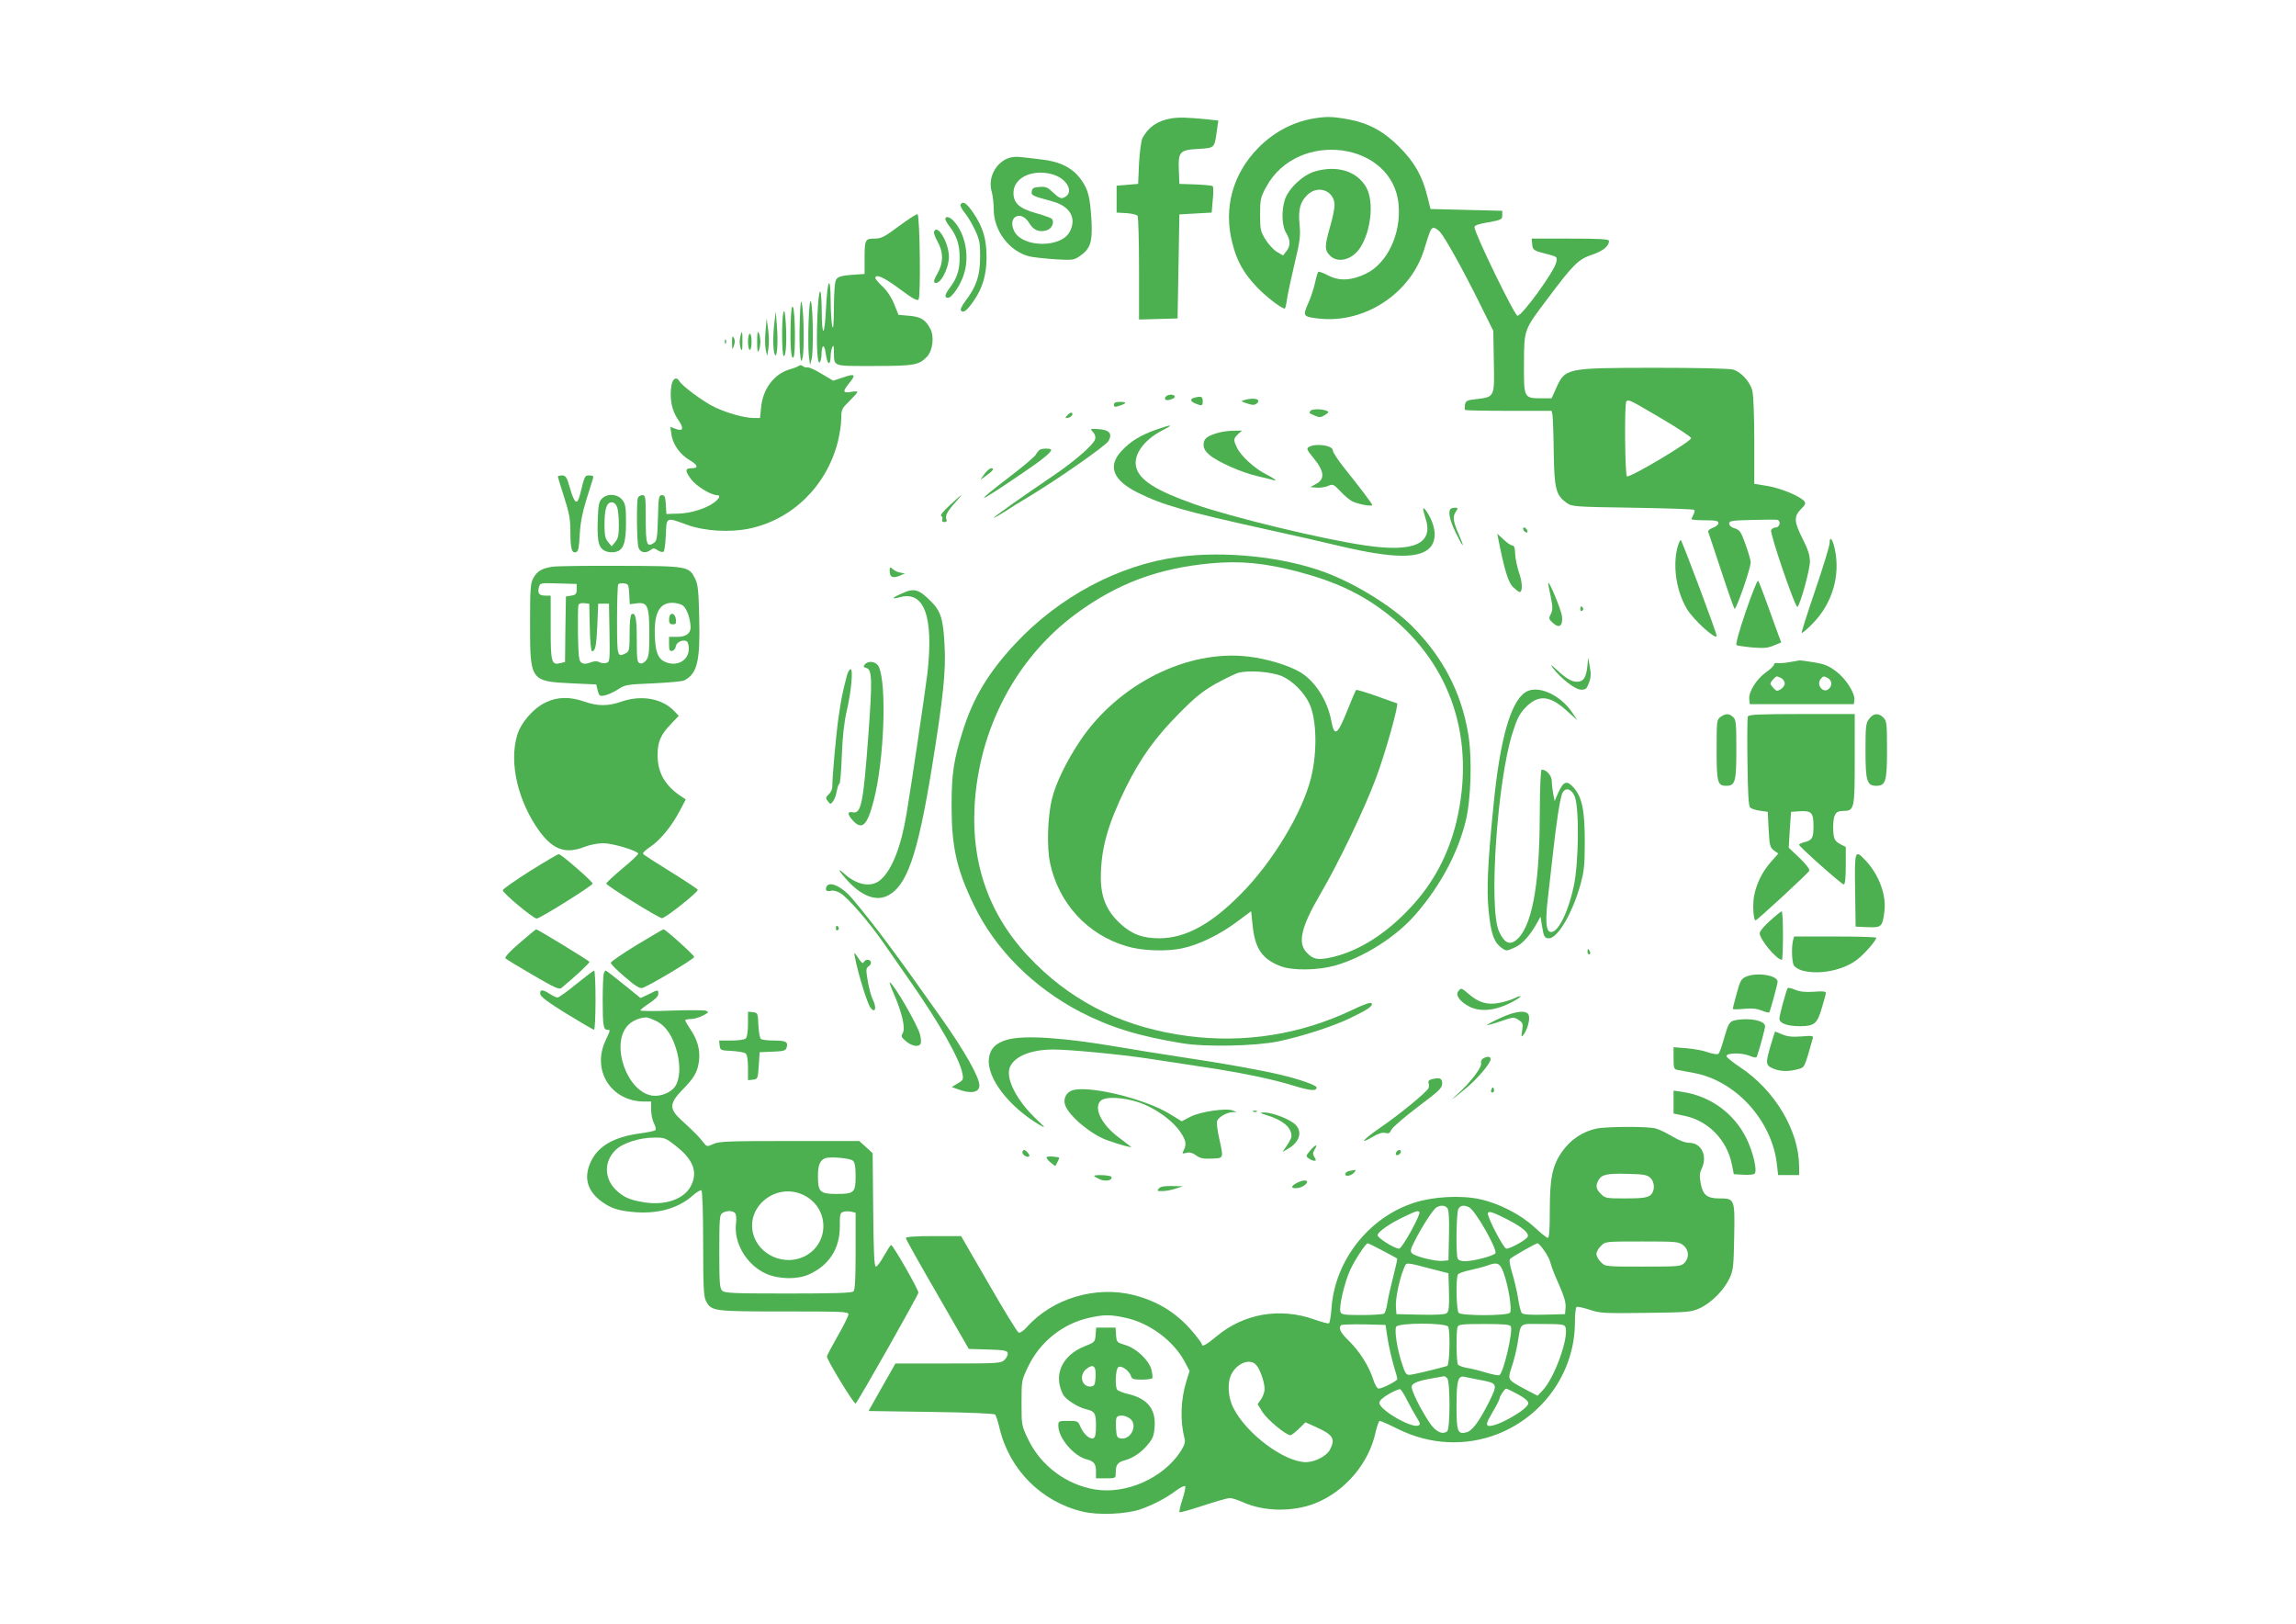 <?xml version="1.0" standalone="no"?>
<!DOCTYPE svg PUBLIC "-//W3C//DTD SVG 20010904//EN"
 "http://www.w3.org/TR/2001/REC-SVG-20010904/DTD/svg10.dtd">
<svg version="1.0" xmlns="http://www.w3.org/2000/svg"
 width="1280pt" height="905pt" viewBox="0 0 1280 905"
 preserveAspectRatio="xMidYMid meet">
<g transform="translate(0,905) scale(0.1,-0.1)"
fill="#4caf50" stroke="none">
<path d="M6529 8390 c-76 -13 -127 -48 -160 -110 -7 -14 -15 -74 -19 -140 l-5
-115 -60 -5 -60 -5 0 -75 0 -75 55 -3 c30 -2 58 -9 62 -15 4 -7 8 -139 8 -295
l0 -283 108 3 107 3 5 290 5 290 90 5 90 5 6 70 c4 39 4 73 0 77 -3 4 -47 8
-96 10 l-90 3 -3 75 c-4 105 4 114 109 120 93 6 89 2 104 109 l7 49 -54 6
c-118 12 -165 13 -209 6z"/>
<path d="M7345 8393 c-124 -16 -240 -75 -330 -167 -143 -145 -195 -336 -145
-530 25 -100 61 -165 133 -242 49 -53 141 -124 159 -124 4 0 9 24 13 53 4 28
23 117 42 197 30 125 34 155 28 217 -8 86 3 128 44 167 60 58 151 22 151 -58
0 -19 -11 -73 -25 -120 -31 -108 -31 -131 0 -161 43 -44 124 -23 167 43 62 94
79 259 35 337 -51 91 -163 126 -288 89 -67 -20 -148 -97 -167 -160 -19 -64
-15 -144 8 -182 25 -41 25 -73 1 -103 l-18 -23 -34 20 c-19 11 -47 42 -64 69
-28 45 -30 56 -30 139 0 85 2 95 34 154 175 323 707 252 738 -98 15 -162 -62
-327 -181 -385 -80 -39 -149 -43 -210 -11 -27 14 -52 23 -56 21 -4 -2 -12 -30
-19 -62 -7 -32 -24 -84 -39 -116 -30 -69 -28 -73 64 -83 256 -27 511 143 585
390 31 102 37 116 52 116 7 0 23 -10 34 -22 28 -30 127 -207 221 -397 l77
-155 3 -172 c4 -200 5 -196 -99 -209 -50 -5 -57 -9 -62 -30 -2 -14 -2 -27 1
-30 3 -3 112 -5 243 -5 l239 0 5 -22 c2 -13 6 -106 7 -208 3 -206 12 -240 72
-283 30 -21 39 -22 368 -27 185 -3 339 -8 343 -12 4 -3 2 -15 -4 -26 -6 -12
-11 -23 -11 -26 0 -3 34 -6 75 -6 61 0 75 -3 75 -16 0 -8 -14 -20 -31 -26 -16
-6 -28 -15 -26 -22 2 -6 35 -103 72 -216 37 -113 71 -209 75 -213 8 -10 90
225 90 259 0 11 -13 56 -29 100 -25 70 -32 80 -60 89 -19 5 -31 16 -31 27 0
15 14 17 130 20 72 2 135 2 140 0 20 -7 11 -42 -10 -42 -11 0 -23 -7 -26 -15
-8 -19 136 -439 147 -428 17 19 69 207 69 252 0 36 -10 67 -40 127 -49 96 -50
125 -10 166 24 23 28 33 19 44 -23 28 -132 73 -204 85 l-75 12 0 241 c0 137
-5 257 -11 279 -14 51 -63 104 -107 117 -23 6 -196 10 -442 10 -493 -1 -494
-1 -546 -117 l-24 -53 -58 0 c-96 0 -97 1 -96 192 1 193 -2 187 133 365 142
190 171 218 246 243 61 20 95 48 95 77 0 10 -47 13 -216 13 l-215 0 3 -32 c3
-33 6 -35 97 -58 41 -11 43 -13 37 -42 -10 -50 -190 -298 -216 -298 -16 0
-240 460 -240 494 0 10 23 18 78 27 72 13 77 16 77 39 l0 25 -200 5 -200 5
-17 68 c-27 113 -72 193 -157 278 -89 89 -173 134 -290 155 -75 13 -108 15
-166 7z m1911 -1672 c93 -54 170 -105 172 -113 3 -17 -342 -223 -358 -213 -11
7 -15 407 -3 418 11 12 18 9 189 -92z"/>
<path d="M5615 8166 c-70 -31 -108 -113 -86 -186 6 -20 11 -65 11 -98 0 -118
87 -233 198 -261 21 -5 84 -12 142 -16 99 -6 107 -5 139 17 60 41 72 78 66
198 -8 132 -18 174 -59 230 -46 64 -117 100 -219 111 -45 6 -100 12 -122 14
-23 3 -53 -1 -70 -9z m250 -87 c88 -24 128 -108 62 -132 -13 -5 -29 4 -55 29
-31 30 -42 35 -77 32 -32 -2 -41 -7 -43 -25 -3 -22 -1 -24 120 -57 94 -27 131
-93 92 -167 -47 -92 -262 -90 -309 1 -42 82 37 124 84 45 22 -38 56 -52 98
-38 29 10 43 47 26 64 -5 5 -43 18 -84 30 -95 26 -129 56 -129 114 0 84 104
134 215 104z"/>
<path d="M5355 7910 c-3 -5 7 -27 24 -47 17 -21 43 -65 58 -98 24 -52 28 -72
27 -150 0 -101 -21 -163 -82 -243 -23 -31 -30 -48 -23 -55 13 -13 33 3 72 60
47 68 69 144 69 238 0 101 -19 166 -71 244 -39 58 -60 73 -74 51z"/>
<path d="M5012 7790 c-82 -61 -99 -70 -137 -70 -52 0 -55 -5 -55 -114 l0 -83
-72 -5 c-53 -4 -75 -10 -85 -24 -9 -13 -13 -59 -14 -158 -1 -103 -4 -130 -10
-101 -4 22 -8 84 -8 137 -1 150 -18 125 -26 -40 -8 -162 -23 -169 -24 -12 -2
155 -17 134 -24 -32 -7 -162 0 -279 14 -256 5 7 9 27 9 43 1 59 17 59 24 1 8
-59 25 -68 27 -13 0 18 4 41 9 52 6 15 9 9 9 -27 2 -83 -12 -78 222 -78 226 0
253 5 298 53 31 34 40 111 18 153 -26 51 -54 69 -119 74 l-59 5 -24 60 c-15
37 -40 75 -65 98 -22 21 -40 42 -40 47 0 26 49 4 136 -61 74 -55 99 -68 105
-58 13 20 7 472 -6 475 -5 2 -52 -28 -103 -66z"/>
<path d="M5270 7829 c0 -6 11 -25 25 -43 39 -51 55 -101 55 -171 0 -71 -15
-116 -54 -168 -29 -38 -33 -57 -11 -57 23 0 74 77 91 139 29 98 4 220 -59 289
-21 23 -47 30 -47 11z"/>
<path d="M5207 7758 c-2 -7 7 -32 20 -55 33 -58 33 -119 -1 -178 -17 -28 -22
-46 -16 -50 29 -18 79 74 80 143 0 79 -65 189 -83 140z"/>
<path d="M4459 7270 c-3 -69 -2 -152 1 -185 5 -54 6 -57 14 -30 10 35 8 242
-3 300 -6 30 -9 10 -12 -85z"/>
<path d="M4508 7260 c-3 -74 -2 -160 1 -190 l7 -55 9 35 c10 42 8 273 -3 315
-6 21 -10 -10 -14 -105z"/>
<path d="M4408 7250 c-4 -129 3 -211 16 -191 12 19 9 257 -3 279 -7 12 -11
-17 -13 -88z"/>
<path d="M4368 7310 c-11 -35 -10 -238 1 -244 12 -8 18 77 12 179 -4 62 -8 82
-13 65z"/>
<path d="M4317 7251 c-9 -79 -8 -150 2 -176 13 -31 20 68 12 160 l-6 80 -8
-64z"/>
<path d="M4268 7205 c-4 -39 -3 -86 1 -105 l8 -35 7 45 c4 25 3 72 -2 105 l-8
60 -6 -70z"/>
<path d="M4221 7145 c0 -48 3 -64 9 -50 5 11 9 34 9 50 0 17 -4 39 -9 50 -6
14 -9 -2 -9 -50z"/>
<path d="M4126 7166 c-4 -18 -2 -44 3 -57 8 -20 10 -13 10 34 1 64 -4 73 -13
23z"/>
<path d="M4170 7145 c0 -25 5 -45 10 -45 6 0 10 20 10 45 0 25 -4 45 -10 45
-5 0 -10 -20 -10 -45z"/>
<path d="M4081 7140 c1 -42 1 -43 10 -18 7 18 7 33 0 45 -8 14 -10 9 -10 -27z"/>
<path d="M4041 7144 c0 -11 3 -14 6 -6 3 7 2 16 -1 19 -3 4 -6 -2 -5 -13z"/>
<path d="M4454 7011 c-5 -4 -27 -13 -49 -19 -89 -25 -153 -110 -162 -214 l-6
-58 -34 0 c-51 0 -149 27 -220 61 -62 30 -180 117 -196 145 -15 26 -36 15 -43
-21 -13 -70 0 -142 35 -192 36 -51 31 -70 -14 -53 l-28 11 6 -41 c7 -56 48
-114 102 -145 47 -28 51 -45 10 -45 -36 0 -37 -14 -4 -59 28 -39 111 -91 147
-91 20 0 14 -17 -14 -39 -43 -34 -134 -63 -204 -64 l-65 -2 -3 53 c-3 43 -6
52 -22 52 -17 0 -19 -11 -22 -126 -3 -108 -6 -128 -21 -139 -41 -29 -47 -11
-47 131 0 125 -1 134 -19 134 -10 0 -22 -7 -25 -16 -8 -21 -6 -243 3 -274 8
-29 38 -37 66 -17 17 13 22 13 43 -1 14 -9 27 -11 32 -6 5 5 10 47 12 94 4
100 0 98 118 55 98 -36 241 -44 349 -21 239 51 429 237 492 484 10 41 19 99
19 129 0 51 3 56 45 97 25 25 45 47 45 51 0 4 -15 4 -33 1 -47 -9 -51 1 -17
43 44 53 39 61 -27 38 l-58 -19 -64 38 c-36 22 -71 38 -79 36 -7 -2 -19 1 -26
7 -7 6 -17 7 -22 2z"/>
<path d="M6496 6835 c-6 -16 10 -20 38 -9 24 9 19 24 -8 24 -13 0 -26 -7 -30
-15z"/>
<path d="M6658 6833 c-26 -6 -22 -22 8 -33 36 -14 39 -13 39 15 0 25 -9 28
-47 18z"/>
<path d="M6940 6821 c-24 -7 -24 -8 13 -20 30 -10 41 -10 53 0 28 23 -12 35
-66 20z"/>
<path d="M6210 6794 c0 -11 6 -14 23 -8 47 14 53 23 15 24 -28 0 -38 -4 -38
-16z"/>
<path d="M7305 6759 c-8 -12 -9 -11 28 -27 23 -10 32 -9 54 5 23 16 24 17 7
24 -29 11 -82 10 -89 -2z"/>
<path d="M5949 6734 c-12 -14 -11 -16 5 -13 11 2 21 10 24 17 5 17 -13 15 -29
-4z"/>
<path d="M6448 6656 c-91 -32 -146 -66 -196 -120 -79 -85 -47 -164 93 -233
140 -69 255 -102 730 -207 138 -30 318 -71 400 -91 294 -69 444 -70 500 -4 37
44 29 120 -20 195 -24 37 -27 25 -9 -31 50 -145 -61 -196 -336 -155 -241 35
-744 157 -952 230 -215 76 -306 134 -324 206 -17 68 42 151 144 204 69 35 59
37 -30 6z"/>
<path d="M6094 6641 c11 -12 15 -27 11 -40 -10 -31 -112 -120 -231 -201 -169
-114 -334 -231 -334 -236 0 -3 26 12 58 32 31 21 93 59 137 85 169 102 430
285 445 311 23 41 5 62 -56 66 -48 3 -48 3 -30 -17z"/>
<path d="M6782 6635 c-56 -17 -72 -32 -72 -65 0 -19 10 -37 33 -56 46 -39 179
-98 267 -118 41 -10 81 -19 88 -22 28 -8 9 7 -39 32 -63 31 -142 103 -163 149
-21 43 -20 50 6 75 l22 20 -50 -1 c-27 0 -68 -6 -92 -14z"/>
<path d="M7298 6559 c-16 -9 -13 -16 27 -65 58 -71 62 -114 13 -141 l-33 -18
34 -3 c18 -2 47 2 64 9 28 12 31 11 69 -29 21 -23 51 -48 66 -56 31 -16 112
-31 112 -21 0 7 -64 92 -157 208 -35 44 -63 87 -63 97 0 27 -95 41 -132 19z"/>
<path d="M5795 6542 c-5 -4 -15 -16 -21 -27 -6 -11 -70 -65 -142 -120 -211
-161 -192 -159 48 4 126 85 180 128 180 143 0 10 -51 10 -65 0z"/>
<path d="M5488 6408 l-23 -33 32 23 c39 28 49 42 29 42 -8 0 -25 -15 -38 -32z"/>
<path d="M3110 6393 c0 -3 16 -55 35 -114 29 -90 35 -124 35 -196 0 -93 8
-120 33 -110 11 4 16 29 19 99 4 66 15 122 37 193 17 55 34 108 37 118 4 13 0
17 -20 17 -26 0 -26 1 -53 -109 -15 -58 -30 -48 -54 33 -19 67 -25 76 -46 76
-12 0 -23 -3 -23 -7z"/>
<path d="M3354 6269 c-16 -17 -19 -39 -22 -128 -3 -118 7 -150 49 -165 15 -5
38 -6 52 -2 43 10 57 52 57 164 0 85 -3 103 -21 126 -27 34 -86 37 -115 5z
m86 -45 c6 -14 10 -58 10 -99 0 -58 -4 -77 -20 -96 l-20 -24 -20 24 c-16 19
-20 38 -20 96 0 89 12 125 40 125 13 0 24 -10 30 -26z"/>
<path d="M5295 6234 c-35 -32 -55 -57 -48 -60 7 -3 9 -12 6 -20 -3 -9 1 -14
12 -14 11 0 15 5 11 16 -8 20 6 45 51 95 19 21 34 39 32 39 -2 0 -31 -25 -64
-56z"/>
<path d="M8087 6213 c-15 -15 -5 -63 28 -131 40 -83 55 -97 21 -19 -35 79 -39
106 -21 133 14 22 14 24 -3 24 -10 0 -22 -3 -25 -7z"/>
<path d="M8492 6098 c2 -6 10 -14 16 -16 7 -2 10 2 6 12 -7 18 -28 22 -22 4z"/>
<path d="M8353 6045 c35 -177 57 -246 84 -269 15 -14 31 -26 34 -26 18 -1 17
54 -2 106 -11 33 -21 80 -22 106 -1 35 -6 48 -17 48 -8 0 -29 15 -48 33 l-35
32 6 -30z"/>
<path d="M10200 6023 c0 -15 -36 -133 -80 -262 -44 -129 -78 -236 -76 -239 3
-2 30 20 59 50 111 111 158 268 126 417 -12 57 -29 77 -29 34z"/>
<path d="M9351 5996 c-26 -104 -5 -241 52 -338 36 -62 167 -180 167 -152 0 18
-194 534 -200 534 -4 0 -13 -20 -19 -44z"/>
<path d="M6565 5945 c-330 -45 -661 -222 -905 -483 -150 -161 -235 -302 -293
-488 -50 -158 -62 -238 -62 -414 0 -232 28 -356 125 -556 119 -246 330 -457
592 -594 167 -86 323 -135 568 -175 128 -22 408 -16 535 10 130 27 304 83 400
129 104 50 131 69 121 84 -4 7 -42 -6 -109 -38 -285 -136 -599 -186 -914 -145
-342 45 -620 176 -849 402 -246 241 -358 531 -341 876 23 433 231 829 566
1076 230 169 458 254 752 281 162 15 296 2 476 -44 222 -58 369 -128 518 -246
347 -278 482 -691 375 -1148 -44 -184 -129 -345 -255 -479 -137 -148 -288
-243 -437 -278 -80 -18 -106 -14 -143 25 -52 54 -32 142 75 325 105 180 247
476 311 648 54 144 130 417 117 417 -2 0 -53 18 -113 40 -60 21 -112 37 -115
34 -3 -3 -25 -55 -50 -117 -54 -135 -71 -146 -88 -56 -21 115 -92 225 -175
273 -65 38 -184 74 -285 86 -340 42 -728 -152 -941 -470 -75 -112 -136 -237
-156 -322 -25 -100 -30 -270 -11 -358 47 -224 208 -400 426 -464 85 -26 222
-31 310 -12 93 19 212 77 310 151 l75 56 8 -77 c13 -132 54 -191 158 -230 66
-25 205 -23 302 4 161 46 343 161 452 289 137 159 232 338 276 516 30 123 37
353 14 487 -38 231 -143 431 -316 603 -112 110 -313 234 -482 297 -234 87
-564 121 -822 85z m582 -664 c61 -27 126 -93 154 -156 40 -90 43 -269 8 -410
-48 -194 -213 -468 -389 -646 -168 -171 -310 -248 -456 -249 -94 0 -153 22
-218 81 -77 71 -109 147 -109 259 1 160 38 292 137 495 83 168 165 283 301
420 87 88 129 122 201 163 51 28 107 55 125 61 57 17 187 7 246 -18z"/>
<path d="M3080 5891 c-60 -9 -86 -25 -107 -64 -16 -28 -18 -61 -18 -257 0
-315 2 -318 234 -329 l135 -6 8 -34 c9 -31 11 -33 41 -27 17 4 50 19 72 33 38
26 49 28 196 34 86 4 165 11 175 17 72 39 88 107 82 352 -3 144 -7 182 -22
213 -35 71 -40 72 -416 73 -184 1 -355 -1 -380 -5z m135 -126 c0 -25 -5 -31
-30 -35 l-30 -5 -3 -182 -2 -183 -25 -6 c-51 -13 -55 3 -55 197 l0 179 -29 0
c-35 0 -45 12 -37 46 7 25 7 25 109 22 l102 -3 0 -30z m293 -26 l3 -57 38 5
c61 8 71 -14 71 -168 0 -108 -3 -130 -18 -150 -12 -14 -25 -20 -35 -16 -15 5
-17 24 -17 129 0 122 -7 157 -29 144 -7 -5 -11 -44 -11 -106 0 -88 -2 -100
-19 -110 -50 -26 -51 -24 -51 183 0 107 3 197 7 201 4 4 19 6 33 4 23 -3 25
-7 28 -59z m-220 -186 c1 -73 7 -133 12 -133 19 0 25 29 30 145 l5 120 30 0
30 0 3 -162 c2 -154 2 -162 -17 -168 -11 -3 -29 -2 -39 4 -14 7 -29 7 -51 -2
-23 -8 -36 -9 -49 -1 -15 10 -17 32 -20 160 -1 81 0 154 3 162 3 8 16 12 32
10 l28 -3 3 -132z m521 120 c21 -17 40 -74 41 -120 0 -34 -26 -53 -76 -53
l-44 0 0 -41 c0 -33 3 -40 18 -37 9 2 18 13 20 26 3 23 41 40 61 27 6 -3 11
-22 11 -41 0 -66 -67 -103 -133 -73 -35 16 -50 47 -55 120 -10 144 20 209 96
209 23 0 49 -7 61 -17z"/>
<path d="M3737 5624 c-4 -4 -7 -18 -7 -31 0 -17 6 -23 21 -23 16 0 20 5 17 27
-3 26 -18 39 -31 27z"/>
<path d="M4960 5866 c0 -33 17 -41 56 -25 l29 13 -25 4 c-14 2 -33 11 -42 19
-17 15 -18 14 -18 -11z"/>
<path d="M9732 5640 c-38 -112 -57 -182 -51 -186 6 -3 46 -9 89 -13 63 -5 86
-3 119 11 l41 17 -36 98 c-19 54 -47 130 -61 168 -14 39 -28 73 -32 78 -4 4
-35 -74 -69 -173z"/>
<path d="M8631 5800 c-1 -3 6 -36 14 -75 12 -59 12 -74 1 -97 -13 -24 -12 -29
10 -49 36 -34 58 -19 52 36 -4 35 -74 204 -77 185z"/>
<path d="M5023 5740 c-52 -23 -55 -32 -7 -19 137 38 190 -108 154 -426 -11
-91 -85 -594 -116 -780 -30 -184 -82 -316 -146 -370 -52 -44 -132 -29 -205 38
-41 37 -24 8 24 -44 77 -83 156 -113 218 -83 110 52 170 224 250 714 63 389
79 541 71 680 -7 148 -21 194 -76 248 -70 70 -94 76 -167 42z"/>
<path d="M8810 5654 c0 -8 5 -12 10 -9 6 4 8 11 5 16 -9 14 -15 11 -15 -7z"/>
<path d="M8849 5333 c-7 -62 -22 -83 -58 -83 -30 0 -59 17 -115 69 -31 29 -35
30 -19 8 44 -58 122 -119 155 -121 28 -1 33 3 46 37 11 28 13 50 5 90 l-9 52
-5 -52z"/>
<path d="M9975 5359 c-27 -5 -58 -7 -67 -5 -10 2 -18 -1 -18 -8 0 -7 -20 -26
-44 -43 -53 -37 -99 -110 -94 -150 l3 -28 290 0 290 0 3 22 c5 38 -47 120
-102 161 -41 31 -66 41 -123 50 -39 7 -75 11 -80 11 -4 -1 -30 -5 -58 -10z
m-44 -89 c10 -6 19 -19 19 -30 0 -16 -26 -40 -44 -40 -8 0 -36 31 -36 40 0 9
28 40 36 40 3 0 14 -5 25 -10z m260 0 c23 -13 25 -43 3 -61 -31 -26 -70 25
-44 56 15 18 16 18 41 5z"/>
<path d="M4821 5346 c-9 -11 -7 -15 8 -19 33 -8 35 -63 12 -375 -28 -380 -40
-438 -86 -430 -32 7 -32 -11 0 -46 51 -55 80 -28 116 112 58 224 74 645 28
746 -14 29 -58 36 -78 12z"/>
<path d="M4721 5283 c-25 -98 -31 -125 -45 -223 -14 -92 -36 -335 -36 -397 0
-12 -9 -31 -20 -41 -18 -17 -18 -20 -5 -38 15 -18 15 -18 29 -1 8 11 18 36 21
58 4 21 10 39 14 39 5 0 11 71 14 158 4 106 13 186 27 247 26 111 37 235 22
235 -6 0 -16 -17 -21 -37z"/>
<path d="M8505 5192 c-83 -52 -143 -263 -179 -632 -32 -319 -39 -465 -27 -588
13 -126 29 -174 72 -205 26 -19 27 -19 72 1 45 20 86 66 129 143 l16 30 7 -43
c11 -70 15 -78 40 -78 49 0 132 141 176 300 20 72 24 108 24 240 0 175 -15
248 -64 302 -36 40 -55 33 -83 -29 l-21 -48 -8 40 c-4 22 -8 54 -8 72 -1 30
-29 63 -56 63 -6 0 -10 -88 -11 -258 -1 -398 -46 -628 -135 -695 -36 -26 -64
-10 -92 51 -59 127 -10 839 75 1106 25 80 39 107 72 142 72 74 136 69 232 -19
l58 -52 -31 46 c-68 99 -192 153 -258 111z m273 -579 c27 -60 24 -374 -5 -505
-35 -162 -100 -279 -138 -248 -17 14 -19 75 -5 190 5 41 16 140 25 220 21 196
43 338 56 361 17 32 48 23 67 -18z"/>
<path d="M3045 5136 c-70 -32 -141 -113 -162 -185 -46 -154 5 -370 125 -535
76 -103 146 -128 252 -86 28 11 74 20 103 20 52 0 189 -41 195 -58 1 -5 -38
-42 -88 -83 -49 -41 -90 -79 -90 -84 0 -11 285 -188 310 -193 15 -3 200 143
200 158 0 4 -68 49 -150 100 -83 51 -153 96 -155 101 -3 4 11 19 32 33 64 41
131 123 183 226 l23 44 -24 16 c-91 60 -133 132 -133 230 0 76 17 115 77 177
l41 43 -24 25 c-67 72 -184 93 -296 54 -74 -26 -133 -26 -208 1 -79 27 -148
26 -211 -4z"/>
<path d="M9592 5054 c-21 -15 -22 -21 -22 -184 0 -182 5 -200 54 -200 50 0 56
23 56 202 0 147 -2 167 -18 181 -23 21 -41 21 -70 1z"/>
<path d="M9744 5056 c-3 -7 -4 -122 -2 -254 2 -174 6 -244 15 -253 7 -7 32
-15 55 -18 l43 -6 5 -98 c5 -89 7 -100 29 -117 l25 -18 -41 -46 c-49 -56 -80
-119 -94 -189 -9 -48 -4 -137 8 -137 9 0 295 264 300 277 3 8 -21 38 -55 71
l-60 57 6 100 7 100 48 3 c66 4 77 -7 77 -83 0 -67 -7 -79 -53 -90 -15 -4 -27
-10 -27 -14 0 -10 237 -221 249 -221 7 0 11 36 11 105 l0 104 -29 15 c-35 18
-41 33 -41 97 0 68 13 89 54 89 64 0 66 7 66 288 l0 252 -295 0 c-240 0 -297
-3 -301 -14z"/>
<path d="M10421 5044 c-19 -24 -21 -40 -21 -178 0 -170 8 -196 60 -196 53 0
60 25 60 202 0 145 -2 160 -20 178 -27 27 -55 25 -79 -6z"/>
<path d="M2955 4195 c-82 -52 -151 -100 -152 -107 -2 -15 170 -158 189 -158
20 1 312 184 312 195 -1 12 -175 164 -189 164 -5 0 -77 -42 -160 -94z"/>
<path d="M10342 4088 l3 -203 67 -3 c77 -3 82 2 93 84 13 93 -29 207 -104 287
-61 64 -62 61 -59 -165z"/>
<path d="M4607 4106 c-8 -19 2 -27 27 -21 12 3 35 -3 52 -14 43 -27 157 -158
239 -276 38 -55 107 -154 153 -220 158 -226 273 -429 287 -507 7 -34 5 -39
-26 -57 l-33 -20 30 -11 c75 -29 124 -21 124 20 0 46 -83 193 -215 379 -247
350 -364 508 -492 660 -58 70 -132 104 -146 67z"/>
<path d="M9867 3917 c-32 -28 -57 -59 -57 -68 0 -36 95 -149 124 -149 3 0 6
61 6 135 0 74 -3 135 -7 135 -5 0 -34 -24 -66 -53z"/>
<path d="M4660 3874 c0 -8 5 -12 10 -9 6 4 8 11 5 16 -9 14 -15 11 -15 -7z"/>
<path d="M2897 3794 c-55 -47 -85 -80 -79 -86 5 -5 74 -47 153 -93 120 -70
146 -82 159 -72 80 67 159 140 156 146 -5 8 -289 181 -297 181 -2 0 -44 -34
-92 -76z"/>
<path d="M3550 3783 c-80 -49 -145 -93 -145 -100 0 -6 35 -42 78 -78 55 -48
83 -66 97 -62 35 9 290 162 290 173 0 10 -160 154 -171 154 -3 0 -70 -39 -149
-87z"/>
<path d="M9996 3808 c-9 -36 -7 -117 4 -138 6 -11 27 -24 48 -30 93 -25 228 1
305 61 40 30 107 107 107 122 0 4 -103 7 -229 7 l-229 0 -6 -22z"/>
<path d="M8850 3745 c0 -8 4 -15 10 -15 5 0 7 7 4 15 -4 8 -8 15 -10 15 -2 0
-4 -7 -4 -15z"/>
<path d="M4766 3715 c18 -94 70 -261 87 -282 27 -35 36 0 12 47 -8 16 -20 61
-27 100 -11 66 -11 73 6 85 19 14 14 35 -9 35 -7 0 -16 -6 -19 -12 -5 -13 -14
-5 -43 39 -11 16 -12 14 -7 -12z"/>
<path d="M3213 3565 c-50 -41 -97 -75 -105 -75 -7 0 -26 9 -43 20 -39 26 -57
26 -53 -1 2 -15 45 -47 147 -110 80 -49 149 -89 153 -89 4 0 8 74 8 165 0 91
-3 165 -8 165 -4 0 -48 -34 -99 -75z"/>
<path d="M3366 3624 c-3 -9 -6 -76 -6 -149 0 -141 4 -165 26 -165 18 0 18 1
-11 -62 -77 -166 33 -338 217 -338 l38 0 0 -45 c0 -26 7 -60 16 -77 9 -17 12
-34 7 -38 -4 -4 -44 -12 -88 -18 -144 -20 -232 -71 -272 -159 -41 -89 -18
-165 66 -224 51 -36 94 -49 186 -56 129 -9 240 24 318 94 21 18 42 31 47 28 6
-4 10 -122 10 -296 0 -240 3 -295 15 -319 30 -59 39 -60 435 -60 327 0 360 -1
360 -16 0 -9 -27 -64 -60 -121 -33 -58 -60 -109 -60 -114 0 -20 153 -270 160
-262 21 23 350 605 350 618 0 18 -141 265 -152 265 -4 0 -21 -27 -40 -60 -18
-33 -38 -60 -45 -60 -9 0 -13 74 -15 316 l-3 316 -37 34 -38 34 -390 0 c-343
0 -393 -2 -424 -17 -35 -16 -35 -16 -58 13 -24 31 -47 54 -121 122 -67 61 -66
92 8 168 66 67 84 99 92 162 7 60 -9 117 -47 173 -16 24 -30 47 -30 52 0 4 15
7 33 7 17 1 48 9 67 20 30 16 33 19 16 26 -10 4 -97 4 -192 1 -96 -4 -174 -3
-174 1 0 4 23 22 50 40 32 21 50 39 50 52 0 25 0 25 -54 -2 l-45 -21 -94 76
c-52 42 -97 77 -100 77 -3 0 -8 -7 -11 -16z m294 -266 c54 -28 93 -86 116
-178 18 -73 14 -145 -11 -184 -24 -36 -80 -59 -128 -53 -139 19 -233 277 -141
387 23 27 65 47 104 49 9 1 36 -9 60 -21z m106 -694 c98 -76 126 -146 86 -224
-37 -74 -145 -112 -265 -91 -79 13 -113 29 -156 71 -63 64 -64 156 0 219 38
39 134 70 215 70 58 1 65 -2 120 -45z m988 -83 c12 -10 16 -32 16 -86 0 -93
-8 -100 -107 -100 -92 0 -103 11 -103 100 0 61 11 87 40 99 26 10 137 1 154
-13z m-279 -190 c148 -67 155 -269 12 -343 -112 -57 -256 5 -288 124 -41 153
127 287 276 219z m-378 -102 c7 -7 10 -30 6 -59 -13 -110 61 -233 169 -280 70
-31 174 -33 239 -3 111 50 171 143 171 267 -1 66 2 76 19 81 11 4 31 4 45 1
l24 -6 0 -213 c0 -152 -3 -216 -12 -225 -9 -9 -104 -12 -364 -12 -307 0 -355
2 -368 16 -14 13 -16 47 -16 219 0 184 2 205 18 214 23 14 55 14 69 0z"/>
<path d="M9734 3606 c-27 -12 -33 -23 -52 -93 -12 -44 -22 -83 -22 -86 0 -4
28 -4 63 0 45 4 72 1 99 -10 21 -9 39 -13 42 -9 6 11 46 157 46 170 0 36 -116
54 -176 28z"/>
<path d="M4987 3501 c44 -103 62 -185 45 -211 -10 -16 -7 -22 19 -44 34 -29
74 -34 82 -12 3 8 1 30 -4 50 -16 57 -141 274 -168 290 -5 3 7 -30 26 -73z"/>
<path d="M9966 3542 c-9 -16 -46 -151 -46 -170 0 -26 45 -42 114 -42 81 0 97
14 122 100 13 41 23 80 23 86 1 8 -20 10 -67 6 -47 -3 -78 0 -104 11 -21 9
-39 13 -42 9z"/>
<path d="M8130 3525 c-18 -21 9 -59 62 -86 59 -30 141 -23 227 20 35 18 61 35
58 37 -3 3 -19 -2 -36 -11 -17 -8 -54 -20 -82 -25 -65 -13 -115 1 -168 47 -45
38 -45 38 -61 18z"/>
<path d="M4170 3343 c0 -40 -5 -74 -12 -81 -7 -7 -41 -12 -81 -12 l-68 0 3
-27 c3 -27 5 -28 68 -31 35 -2 70 -8 77 -14 8 -7 13 -35 13 -80 l0 -69 28 3
c26 3 27 5 32 78 l5 75 72 3 c61 2 73 6 78 22 10 32 -3 40 -68 40 -34 0 -67 4
-74 8 -7 4 -13 37 -15 77 -3 68 -4 70 -30 73 l-28 3 0 -68z"/>
<path d="M8363 3375 c-40 -18 -73 -36 -73 -39 0 -2 34 7 75 21 72 25 75 25
101 8 23 -15 26 -21 20 -58 -6 -39 -5 -41 9 -22 20 26 35 80 28 105 -8 32 -74
26 -160 -15z"/>
<path d="M9673 3363 c-31 -6 -38 -18 -62 -102 -11 -41 -25 -79 -30 -84 -6 -6
-27 -3 -58 7 -26 10 -81 20 -120 23 l-73 6 0 -61 c0 -56 2 -62 23 -66 12 -2
51 -9 87 -16 235 -42 438 -264 466 -509 l7 -61 58 0 59 0 0 48 c-1 200 -135
425 -330 554 -41 27 -75 55 -75 61 0 19 83 20 126 3 31 -13 41 -13 44 -4 21
64 45 154 45 168 0 31 -87 49 -167 33z"/>
<path d="M9872 3225 c-30 -102 -29 -113 13 -131 40 -17 86 -18 137 -4 40 11
36 3 84 172 4 15 -2 16 -63 11 -50 -4 -78 -1 -107 11 -21 9 -39 16 -40 16 -1
0 -12 -34 -24 -75z"/>
<path d="M5616 3255 c-65 -18 -97 -51 -103 -106 -12 -107 110 -267 282 -369
37 -21 35 -18 -22 36 -110 106 -171 230 -141 290 28 58 119 94 240 94 91 0
375 -27 533 -51 72 -11 204 -31 295 -45 215 -32 391 -68 513 -106 92 -28 127
-31 127 -10 0 13 -95 46 -200 71 -109 26 -324 65 -568 101 -106 16 -260 41
-341 55 -308 52 -519 66 -615 40z"/>
<path d="M8268 3150 c-9 -6 -14 -18 -11 -28 5 -21 -60 -106 -129 -168 -56 -50
-31 -33 46 31 64 53 136 139 136 161 0 16 -18 18 -42 4z"/>
<path d="M7977 3033 c-11 -3 -16 -11 -13 -19 3 -8 3 -21 0 -29 -9 -21 -155
-142 -267 -219 -100 -69 -125 -100 -43 -52 30 18 53 25 69 21 18 -5 26 -1 34
18 7 14 73 71 147 127 120 90 136 105 136 131 0 30 -14 35 -63 22z"/>
<path d="M8316 2981 c-4 -7 -5 -15 -2 -18 9 -9 19 4 14 18 -4 11 -6 11 -12 0z"/>
<path d="M5972 2970 c-31 -13 -46 -49 -33 -82 23 -61 145 -162 232 -193 72
-26 143 -45 134 -37 -6 4 -36 27 -67 51 -97 72 -143 165 -102 205 24 25 125
21 214 -9 89 -30 187 -100 230 -164 32 -47 36 -70 19 -103 -10 -19 -9 -20 15
-14 19 5 34 0 54 -14 23 -17 40 -20 88 -18 68 3 66 -2 40 117 -9 40 -14 82
-11 92 7 22 54 49 87 50 l23 0 -22 9 c-37 15 -181 -6 -237 -35 l-48 -25 -62
38 c-141 89 -472 168 -554 132z"/>
<path d="M9330 2907 l0 -64 58 -12 c133 -26 239 -133 267 -271 l11 -55 54 -3
c29 -2 57 1 62 6 16 16 -9 122 -46 197 -70 141 -202 236 -358 259 l-48 7 0
-64z"/>
<path d="M6988 2853 c7 -3 16 -2 19 1 4 3 -2 6 -13 5 -11 0 -14 -3 -6 -6z"/>
<path d="M7062 2834 c91 -28 138 -68 138 -118 0 -7 -11 -30 -25 -50 l-25 -37
31 18 c62 36 80 89 45 130 -27 32 -133 74 -184 72 -21 0 -17 -4 20 -15z"/>
<path d="M8903 2760 c-81 -17 -148 -62 -198 -134 -51 -76 -65 -144 -65 -323 0
-106 -3 -153 -11 -153 -6 0 -40 27 -75 60 -77 71 -198 133 -305 156 -107 23
-260 14 -365 -20 -254 -82 -443 -323 -461 -589 -3 -43 -10 -80 -14 -83 -5 -3
-41 7 -81 21 -190 68 -393 34 -545 -93 -59 -49 -83 -62 -83 -44 0 4 -21 33
-47 64 -90 108 -196 174 -331 209 -213 54 -455 -18 -598 -179 -18 -20 -37 -33
-45 -30 -8 3 -83 126 -167 272 l-154 266 -154 0 c-103 0 -154 -4 -154 -11 0
-6 79 -147 176 -314 l175 -304 107 -3 c91 -3 107 -6 110 -20 2 -9 -6 -26 -17
-37 -20 -20 -31 -21 -315 -21 l-294 0 -75 -132 -75 -133 348 -5 c214 -3 353
-9 358 -15 5 -5 16 -41 25 -78 55 -230 234 -409 464 -463 87 -21 244 -14 323
14 71 25 143 63 197 104 24 17 46 28 50 24 4 -3 -3 -37 -15 -73 -12 -37 -19
-69 -16 -72 3 -3 62 14 132 37 70 23 137 42 148 42 12 0 46 -11 75 -24 116
-52 276 -54 400 -6 167 66 302 225 338 398 8 34 18 62 23 62 5 0 51 -20 101
-45 179 -89 378 -98 557 -28 258 102 429 349 430 620 0 45 4 84 9 88 6 3 38
-4 72 -15 58 -20 80 -21 313 -18 237 3 254 4 302 26 64 29 136 102 166 167 21
45 23 67 26 231 4 212 3 214 -83 214 -68 0 -92 19 -104 85 -7 38 -6 57 5 79
35 72 0 146 -69 146 -22 0 -56 13 -93 35 -32 19 -74 40 -94 45 -42 12 -267 11
-327 0z m296 -274 c29 -26 28 -80 -1 -100 -17 -12 -49 -16 -136 -16 -107 0
-114 1 -137 25 -27 26 -31 46 -14 76 17 32 47 39 160 36 89 -2 110 -5 128 -21z
m-1130 -170 c8 -9 11 -59 9 -152 l-3 -139 -32 -3 c-40 -4 -153 24 -171 42 -11
11 -9 22 14 67 40 81 104 178 122 189 24 14 48 12 61 -4z m122 4 c35 -19 155
-229 146 -255 -6 -14 -121 -45 -170 -45 -23 0 -37 6 -41 16 -10 27 -7 254 4
275 12 21 32 24 61 9z m-278 -26 c10 -10 -96 -204 -113 -204 -25 0 -120 59
-120 75 0 18 70 67 152 105 67 32 71 33 81 24z m494 -43 c79 -41 118 -74 110
-94 -6 -17 -96 -67 -119 -67 -16 0 -112 186 -103 199 7 12 30 4 112 -38z m977
-142 c32 -25 35 -70 6 -99 -19 -19 -33 -20 -230 -20 -211 0 -211 0 -235 25
-14 13 -25 34 -25 45 0 12 11 32 25 45 24 25 25 25 228 25 192 0 206 -1 231
-21z m-1676 -30 c42 -22 79 -42 81 -44 2 -2 -8 -48 -22 -102 -14 -54 -29 -120
-33 -148 -4 -27 -12 -53 -18 -57 -6 -4 -62 -8 -124 -8 -97 0 -114 2 -119 17
-10 27 23 168 55 236 28 59 86 147 97 147 3 0 40 -18 83 -41z m901 0 c16 -22
33 -55 36 -72 4 -18 25 -71 47 -119 28 -64 38 -98 36 -125 l-3 -38 -116 -3
c-85 -2 -119 1 -126 10 -5 7 -15 47 -21 88 -7 41 -22 104 -33 139 -13 43 -16
68 -10 74 13 13 143 87 153 87 5 0 21 -18 37 -41z m-624 -103 l90 -23 3 -105
c2 -81 -1 -108 -12 -117 -9 -8 -56 -11 -147 -9 l-134 3 -3 41 c-3 45 19 152
43 210 17 41 1 41 160 0z m397 -19 c27 -73 49 -209 36 -224 -14 -18 -269 -18
-286 -1 -13 13 -17 195 -4 214 4 7 33 17 66 24 32 7 75 18 95 25 58 22 73 16
93 -38z m-2109 -252 c134 -28 268 -127 331 -244 l28 -53 -17 -53 c-33 -107
-37 -223 -11 -325 5 -19 -1 -37 -24 -73 -99 -148 -303 -238 -477 -209 -160 27
-301 133 -371 279 -37 77 -37 79 -37 203 0 124 0 126 37 203 66 138 194 240
342 272 80 18 117 18 199 0z m1463 -118 c7 -42 22 -108 33 -146 12 -38 21 -73
21 -78 0 -10 -84 -53 -104 -53 -8 0 -22 22 -31 53 -24 73 -75 154 -134 212
-48 46 -61 72 -44 89 4 3 61 5 127 4 l120 -3 12 -78z m338 67 c12 -31 7 -214
-6 -218 -68 -19 -188 -48 -207 -49 -22 -2 -27 5 -48 71 -25 80 -39 172 -30
196 9 24 282 24 291 0z m349 2 c12 -30 -41 -258 -64 -271 -5 -3 -37 3 -71 13
-35 11 -83 23 -108 27 -25 4 -48 13 -52 19 -9 13 -11 188 -2 210 5 14 28 16
149 16 111 0 144 -3 148 -14z m304 -3 c21 -55 -59 -281 -126 -352 l-29 -31
-69 36 c-101 55 -99 51 -75 126 12 34 26 92 32 128 21 124 4 110 141 110 103
0 121 -2 126 -17z m-1724 -211 c22 -24 47 -97 47 -134 0 -17 -9 -42 -20 -58
l-19 -27 28 -45 c27 -42 131 -128 155 -128 5 0 27 16 47 36 l37 36 58 -26 c97
-44 110 -66 78 -127 -18 -35 -82 -68 -132 -69 -121 -1 -335 159 -407 304 -29
58 -34 140 -10 186 32 63 104 90 138 52z m1065 -74 c17 -17 17 -282 0 -296
-27 -22 -67 -1 -101 52 -47 70 -97 171 -97 195 0 21 34 35 130 51 25 4 47 8
51 9 3 0 10 -4 17 -11z m179 -9 c103 -19 104 -22 56 -120 -55 -110 -95 -165
-128 -173 -49 -12 -55 4 -55 146 0 141 8 171 43 164 12 -3 50 -10 84 -17z
m-402 -115 c17 -33 41 -76 54 -97 20 -32 21 -38 7 -43 -40 -15 -216 88 -216
126 0 13 17 29 53 50 28 16 57 28 62 27 6 -2 24 -30 40 -63z m616 35 c40 -22
59 -38 59 -51 0 -34 -187 -139 -224 -125 -12 5 -8 19 24 74 22 37 40 72 40 78
0 12 29 55 37 55 3 0 32 -14 64 -31z"/>
<path d="M6108 1609 c-3 -39 -5 -41 -63 -64 -125 -51 -174 -159 -119 -267 15
-29 81 -71 129 -83 48 -11 55 -22 55 -92 0 -48 -4 -65 -15 -70 -20 -7 -54 23
-72 65 -13 31 -16 32 -68 32 -53 0 -55 -1 -55 -27 0 -68 86 -170 160 -188 39
-10 50 -25 50 -66 l0 -39 55 0 c54 0 55 0 55 29 0 47 10 60 50 71 48 13 96 46
133 93 25 30 31 49 34 95 7 99 -41 157 -149 182 -29 7 -56 18 -60 24 -13 19
-9 113 6 125 16 13 61 -18 71 -49 5 -17 15 -20 60 -20 30 0 56 4 59 8 3 5 0
26 -5 48 -15 54 -85 119 -146 137 -46 14 -48 15 -51 55 l-3 42 -54 0 -54 0 -3
-41z m0 -233 c-3 -43 -6 -51 -24 -54 -52 -7 -72 62 -28 97 39 31 55 18 52 -43z
m190 -232 c47 -33 10 -119 -48 -112 -22 3 -25 8 -28 52 -2 27 -1 55 2 62 7 19
46 18 74 -2z"/>
<path d="M7305 2638 c-25 -30 -26 -33 -9 -45 10 -7 24 -13 31 -13 11 0 11 4 1
20 -10 16 -10 24 0 41 22 34 7 32 -23 -3z"/>
<path d="M5700 2626 c0 -14 29 -31 38 -21 6 6 -18 35 -29 35 -5 0 -9 -6 -9
-14z"/>
<path d="M7785 2629 c-4 -6 -5 -13 -2 -16 7 -7 27 6 27 18 0 12 -17 12 -25 -2z"/>
<path d="M5835 2600 c-3 -4 7 -18 21 -29 l27 -21 12 22 c6 13 11 23 11 24 -6
7 -67 11 -71 4z"/>
<path d="M7523 2523 c-13 -2 -23 -10 -23 -18 0 -16 34 -9 51 11 6 8 8 13 3 13
-5 -1 -19 -4 -31 -6z"/>
<path d="M6100 2495 c0 -3 15 -11 33 -19 33 -14 73 -4 62 15 -6 9 -95 13 -95
4z"/>
<path d="M7231 2457 c-38 -19 -36 -34 4 -29 38 5 72 42 38 42 -10 0 -29 -6
-42 -13z"/>
<path d="M6460 2425 c-11 -13 -8 -15 21 -14 19 0 52 6 74 14 l40 13 -61 1
c-44 1 -65 -3 -74 -14z"/>
</g>
</svg>
